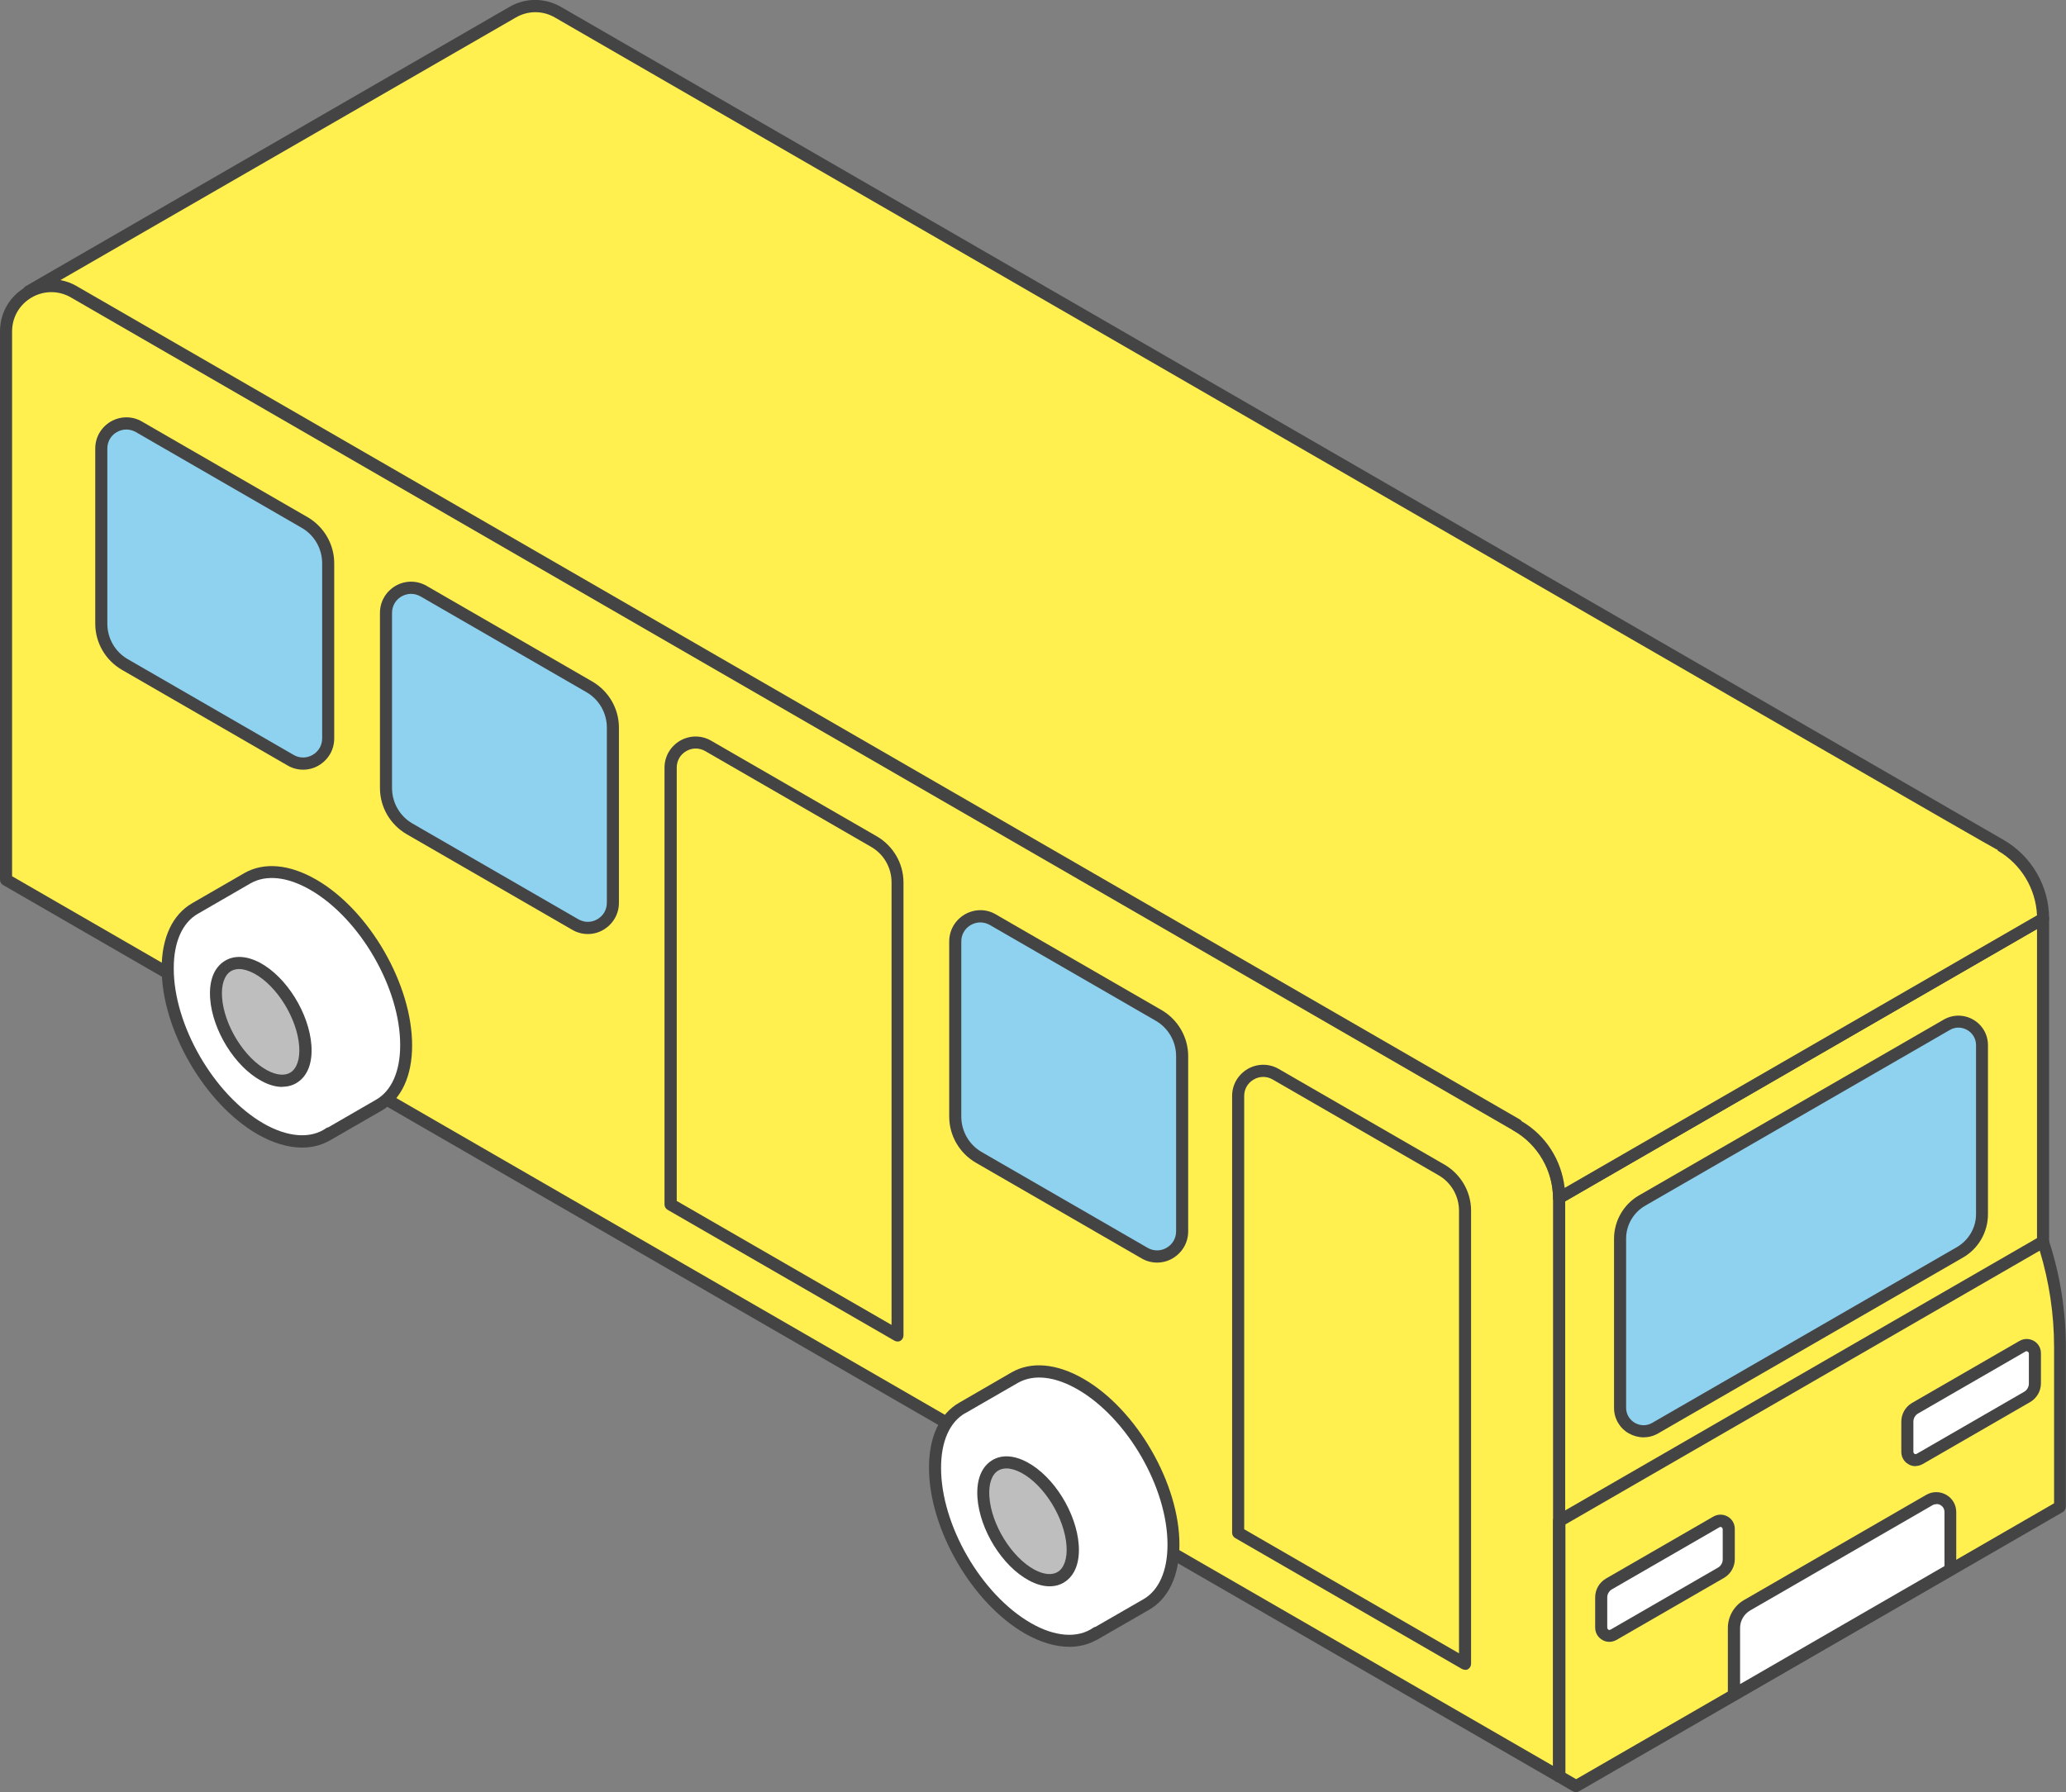 <?xml version="1.0" encoding="UTF-8"?><svg id="_レイヤー_2" xmlns="http://www.w3.org/2000/svg" viewBox="0 0 136.86 118.75"><rect x="0" y="0" width="136.86" height="118.75" fill="#808080" stroke="none"/><defs><style>.cls-1{fill:#444;}.cls-2{fill:#fff050;}.cls-3{fill:#8fd2f0;}.cls-4{fill:#bebebe;}.cls-5{fill:#fff;}</style></defs><g id="TOP"><g id="KV"><g id="_土台とキャラ上"><polygon class="cls-2" points="103.28 79.38 135.34 60.88 135.34 99.19 103.28 117.7 103.28 79.38"/><path class="cls-1" d="M103.28,118.1c-.07,0-.14-.02-.2-.05-.12-.07-.2-.2-.2-.35v-38.32c0-.14.08-.28.2-.35l32.06-18.51c.12-.07.28-.07.4,0,.12.07.2.2.2.35v38.32c0,.14-.08.28-.2.35l-32.06,18.51c-.06.04-.13.05-.2.05ZM103.68,79.61v37.4l31.26-18.05v-37.4l-31.26,18.04Z"/><path class="cls-3" d="M108.78,79.55l20.19-11.65c1.03-.6,2.33.15,2.33,1.34v11.21c0,1.04-.55,2-1.46,2.52l-20.19,11.65c-1.03.6-2.33-.15-2.33-1.34v-11.21c0-1.04.55-2,1.46-2.52Z"/><path class="cls-1" d="M108.88,95.24c-.33,0-.67-.09-.98-.26-.61-.35-.98-.99-.98-1.69v-11.21c0-1.18.63-2.28,1.65-2.87l20.19-11.65c.61-.35,1.34-.35,1.95,0,.61.35.98.99.98,1.69v11.21c0,1.18-.63,2.28-1.66,2.87l-20.19,11.65c-.31.18-.64.26-.98.26ZM129.74,68.09c-.2,0-.4.05-.58.16l-20.19,11.65h0c-.77.45-1.25,1.28-1.25,2.17v11.21c0,.42.22.79.58,1,.36.21.79.21,1.15,0l20.19-11.65c.77-.45,1.26-1.28,1.26-2.17v-11.21c0-.42-.22-.79-.58-1-.18-.1-.38-.16-.58-.16ZM108.78,79.55h0,0Z"/><path class="cls-2" d="M103.28,117.7v-38.26c0-2.01-1.07-3.86-2.81-4.87L4.9,19.37c-2-1.15-4.5.29-4.5,2.6v36.33l102.88,59.41Z"/><path class="cls-1" d="M103.28,118.1c-.07,0-.14-.02-.2-.05L.2,58.64c-.12-.07-.2-.2-.2-.35V21.96c0-1.23.64-2.33,1.7-2.94,1.06-.61,2.33-.61,3.4,0l95.57,55.2c1.86,1.07,3.01,3.07,3.01,5.22v38.26c0,.14-.08.28-.2.35-.06.04-.13.05-.2.05ZM.8,58.06l102.08,58.95v-37.57c0-1.86-1-3.59-2.61-4.52L4.7,19.71c-.81-.47-1.79-.47-2.6,0-.81.47-1.3,1.31-1.3,2.25v36.1Z"/><path class="cls-3" d="M76.75,67.29l-10.98-6.34c-1.11-.64-2.49.16-2.49,1.44v11.61c0,1.11.59,2.14,1.56,2.7l10.98,6.34c1.11.64,2.49-.16,2.49-1.44v-11.61c0-1.11-.59-2.14-1.56-2.7Z"/><path class="cls-1" d="M76.65,83.66c-.35,0-.71-.09-1.03-.28l-10.98-6.34c-1.08-.63-1.76-1.79-1.76-3.05v-11.61c0-.75.39-1.41,1.03-1.79.65-.37,1.42-.38,2.06,0l10.98,6.34h0c1.08.63,1.76,1.79,1.76,3.05v11.61c0,.75-.39,1.41-1.03,1.79-.32.19-.68.28-1.03.28ZM64.94,61.12c-.22,0-.43.06-.63.17-.4.23-.63.64-.63,1.09v11.61c0,.97.52,1.87,1.36,2.35l10.98,6.34c.39.23.87.23,1.26,0,.4-.23.63-.64.63-1.09v-11.61c0-.97-.52-1.87-1.36-2.35l-10.98-6.34c-.2-.11-.41-.17-.63-.17Z"/><path class="cls-3" d="M39.04,45.51l-10.98-6.34c-1.11-.64-2.49.16-2.49,1.44v11.61c0,1.11.59,2.14,1.56,2.7l10.98,6.34c1.11.64,2.49-.16,2.49-1.44v-11.61c0-1.11-.59-2.14-1.56-2.7Z"/><path class="cls-1" d="M38.94,61.89c-.35,0-.71-.09-1.03-.28l-10.98-6.34c-1.08-.63-1.76-1.79-1.76-3.05v-11.61c0-.75.39-1.41,1.03-1.79.64-.37,1.42-.37,2.06,0l10.98,6.34c1.08.63,1.76,1.79,1.76,3.05v11.61c0,.75-.39,1.41-1.03,1.79-.32.19-.68.28-1.03.28ZM27.23,39.35c-.22,0-.43.06-.63.17-.4.23-.63.64-.63,1.09v11.61c0,.97.52,1.87,1.36,2.35l10.98,6.34c.39.23.87.23,1.26,0,.4-.23.63-.64.63-1.09v-11.61c0-.97-.52-1.87-1.36-2.35h0l-10.98-6.34c-.2-.11-.41-.17-.63-.17Z"/><path class="cls-3" d="M20.19,34.63l-10.98-6.34c-1.11-.64-2.49.16-2.49,1.44v11.61c0,1.11.59,2.14,1.56,2.7l10.98,6.34c1.11.64,2.49-.16,2.49-1.44v-11.61c0-1.11-.59-2.14-1.56-2.7Z"/><path class="cls-1" d="M20.08,51c-.35,0-.71-.09-1.03-.28l-10.98-6.34c-1.08-.63-1.76-1.79-1.76-3.05v-11.61c0-.75.39-1.41,1.03-1.79.65-.37,1.42-.37,2.06,0l10.98,6.34c1.08.63,1.76,1.79,1.76,3.05v11.61c0,.75-.39,1.41-1.03,1.79-.32.19-.68.28-1.03.28ZM8.37,28.46c-.22,0-.43.06-.63.17-.4.23-.63.64-.63,1.09v11.61c0,.97.52,1.87,1.36,2.35l10.98,6.34c.39.23.87.23,1.26,0,.4-.23.63-.64.63-1.09v-11.61c0-.97-.52-1.87-1.36-2.35h0l-10.98-6.34c-.2-.11-.41-.17-.63-.17Z"/><path class="cls-2" d="M84.51,71.18l10.98,6.34c.96.56,1.56,1.59,1.56,2.7v30.02l-15.03-8.68v-28.94c0-1.28,1.39-2.08,2.49-1.44Z"/><path class="cls-1" d="M97.05,110.64c-.07,0-.14-.02-.2-.05l-15.03-8.68c-.12-.07-.2-.2-.2-.35v-28.94c0-.75.39-1.41,1.03-1.79.65-.37,1.42-.37,2.06,0l10.98,6.34c1.08.63,1.76,1.79,1.76,3.05v30.03c0,.14-.08.28-.2.35-.06.04-.13.05-.2.05ZM82.42,101.33l14.23,8.22v-29.33c0-.97-.52-1.87-1.36-2.35l-10.98-6.34h0c-.39-.23-.87-.23-1.26,0-.4.23-.63.64-.63,1.09v28.71Z"/><path class="cls-2" d="M46.91,49.42l10.98,6.34c.96.56,1.56,1.59,1.56,2.7v30.02l-15.03-8.68v-28.94c0-1.28,1.39-2.08,2.49-1.44Z"/><path class="cls-1" d="M59.46,88.89c-.07,0-.14-.02-.2-.05l-15.04-8.68c-.12-.07-.2-.2-.2-.35v-28.94c0-.75.39-1.41,1.03-1.79.65-.37,1.42-.37,2.06,0h0l10.98,6.34c1.08.63,1.76,1.79,1.76,3.05v30.02c0,.14-.08.28-.2.35-.06.04-.13.05-.2.05ZM44.82,79.57l14.24,8.22v-29.33c0-.97-.52-1.87-1.36-2.35l-10.98-6.34c-.4-.23-.87-.23-1.26,0-.4.23-.63.64-.63,1.09v28.71Z"/><path class="cls-5" d="M71.59,91.72c-1.7-.98-3.25-1.08-4.37-.44l-3.47,2.01s0,0,0,0c-1.12.64-1.81,2.01-1.82,3.96-.01,3.91,2.74,8.67,6.14,10.64,1.82,1.05,3.45,1.08,4.58.29-.07.05-.13.1-.2.14l3.47-2.01c1.11-.64,1.8-2.01,1.8-3.96.01-3.91-2.74-8.67-6.14-10.64Z"/><path class="cls-1" d="M70.84,109.12c-.92,0-1.93-.3-2.96-.89-3.51-2.03-6.35-6.95-6.34-10.99,0-2.03.71-3.55,1.99-4.29,0,0,.01,0,.02-.01l3.47-2.01c1.3-.74,2.99-.59,4.77.44h0c3.51,2.03,6.35,6.95,6.34,10.99,0,2.03-.72,3.56-2,4.3l-3.47,2h0s-.06.03-.09.04c-.52.28-1.11.42-1.74.42ZM63.95,93.63h0c-1.04.59-1.61,1.88-1.61,3.62-.01,3.78,2.65,8.39,5.94,10.29,1.59.92,3.11,1.04,4.15.31.05-.03.1-.05.15-.06l3.16-1.82c1.03-.59,1.6-1.88,1.6-3.61.01-3.78-2.66-8.39-5.94-10.29-1.52-.88-2.93-1.03-3.97-.44l-3.45,1.99s-.01,0-.02.01Z"/><path class="cls-4" d="M67.85,97.24c1.63.88,3.06,3.18,3.2,5.15.14,1.97-1.08,2.85-2.71,1.98-1.63-.88-3.06-3.18-3.2-5.15-.14-1.97,1.08-2.85,2.71-1.98Z"/><path class="cls-1" d="M69.53,105.11c-.43,0-.89-.13-1.37-.39-1.77-.95-3.26-3.36-3.41-5.48-.08-1.15.25-2.02.94-2.46.63-.41,1.47-.37,2.36.11,1.77.95,3.26,3.36,3.41,5.48.08,1.15-.25,2.02-.94,2.46-.29.19-.63.28-.99.28ZM66.67,97.3c-.21,0-.4.05-.56.15-.42.27-.63.9-.57,1.73.13,1.84,1.47,4.01,2.99,4.83.62.33,1.17.38,1.55.14.42-.27.63-.9.57-1.73-.13-1.84-1.47-4.01-2.99-4.83-.36-.19-.7-.29-.99-.29Z"/><path class="cls-5" d="M20.76,58.63c-1.7-.98-3.25-1.08-4.37-.44l-3.47,2s0,0,0,0h0s0,0,0,0c-1.12.64-1.81,2.01-1.81,3.96-.01,3.91,2.74,8.67,6.14,10.64,1.82,1.05,3.45,1.08,4.58.29-.07.05-.13.1-.2.14l3.47-2.01c1.11-.64,1.8-2.01,1.8-3.96.01-3.91-2.74-8.67-6.14-10.64Z"/><path class="cls-1" d="M20.01,76.04c-.92,0-1.93-.3-2.96-.89-3.51-2.03-6.35-6.95-6.34-10.99,0-2.03.72-3.55,2-4.3,0,0,0,0,0,0l3.48-2.01c1.3-.74,2.99-.59,4.77.44h0c3.51,2.03,6.35,6.95,6.34,10.99,0,2.03-.72,3.56-2,4.3l-3.47,2s0,0,0,0c-.03.01-.05.03-.08.04-.52.28-1.11.42-1.74.42ZM13.14,60.54s-.01,0-.02,0c-1.04.59-1.61,1.88-1.61,3.61-.01,3.78,2.66,8.39,5.94,10.29,1.6.92,3.12,1.04,4.16.31.05-.03.1-.05.15-.06l3.15-1.82c1.03-.59,1.6-1.88,1.6-3.61.01-3.78-2.66-8.39-5.94-10.29h0c-1.52-.88-2.93-1.03-3.97-.44l-3.46,2ZM12.92,60.6h0s0,0,0,0Z"/><path class="cls-4" d="M17.02,64.15c1.63.88,3.06,3.18,3.2,5.15.14,1.97-1.08,2.85-2.71,1.98-1.63-.88-3.06-3.18-3.2-5.15s1.08-2.85,2.71-1.98Z"/><path class="cls-1" d="M18.7,72.02c-.43,0-.89-.13-1.37-.39-1.77-.95-3.26-3.36-3.41-5.48-.08-1.15.25-2.02.94-2.46.63-.41,1.47-.37,2.36.1h0c1.77.95,3.26,3.36,3.41,5.48.08,1.15-.25,2.02-.94,2.46-.29.19-.63.28-.99.28ZM15.84,64.21c-.21,0-.4.05-.56.15-.42.27-.63.9-.57,1.73.13,1.84,1.47,4.01,2.99,4.83.62.33,1.17.38,1.55.14.42-.27.63-.9.57-1.73-.13-1.84-1.47-4.01-2.99-4.83h0c-.36-.19-.7-.29-.99-.29Z"/><path class="cls-2" d="M135.34,82.28l-32.05,18.5v16.92l1.12.65,32.06-18.51v-10.58c0-2.41-.39-4.76-1.12-6.98Z"/><path class="cls-1" d="M104.4,118.75c-.07,0-.14-.02-.2-.05l-1.12-.65c-.12-.07-.2-.2-.2-.35v-16.92c0-.14.08-.28.2-.35l32.05-18.5c.1-.06.23-.07.34-.03.11.04.2.13.24.25.76,2.3,1.14,4.7,1.14,7.11v10.58c0,.14-.08.28-.2.35l-32.06,18.51c-.06.04-.13.05-.2.05ZM103.69,117.47l.72.42,31.66-18.28v-10.35c0-2.17-.32-4.31-.95-6.39l-31.42,18.14v16.46Z"/><path class="cls-5" d="M115.73,106.37l12.07-6.97c.62-.36,1.39.09,1.39.8v3.81l-14.34,8.28v-4.42c0-.62.33-1.2.87-1.51Z"/><path class="cls-1" d="M114.86,112.69c-.07,0-.14-.02-.2-.05-.12-.07-.2-.2-.2-.35v-4.42c0-.76.41-1.47,1.07-1.85l12.07-6.97c.42-.24.91-.24,1.33,0s.66.67.66,1.15v3.81c0,.14-.08.28-.2.35l-14.34,8.28c-.06.04-.13.05-.2.05ZM128.27,99.67c-.09,0-.18.02-.26.07l-12.07,6.97h0c-.41.24-.67.68-.67,1.16v3.72l13.54-7.82v-3.58c0-.28-.18-.41-.26-.46-.08-.05-.17-.07-.26-.07ZM115.73,106.37h0,0Z"/><path class="cls-5" d="M126.86,93.32l7.12-4.11c.37-.21.82.05.82.47v1.99c0,.37-.2.71-.51.89l-7.12,4.11c-.36.21-.82-.05-.82-.47v-1.99c0-.37.2-.71.51-.89Z"/><path class="cls-1" d="M126.89,97.15c-.16,0-.33-.04-.47-.13-.3-.17-.47-.48-.47-.82v-2c0-.51.27-.98.71-1.24l7.12-4.11c.3-.17.65-.17.95,0,.3.17.47.48.47.82v1.99c0,.51-.27.98-.71,1.24l-7.12,4.11c-.15.08-.31.13-.47.13ZM134.25,89.53s-.05,0-.07.02l-7.12,4.11h0c-.19.11-.31.32-.31.54v2c0,.07.05.11.07.13.03.02.08.04.15,0l7.12-4.11c.19-.11.31-.32.31-.54v-1.99c0-.07-.05-.11-.07-.13-.02,0-.04-.02-.07-.02ZM126.86,93.32h0,0Z"/><path class="cls-5" d="M106.58,104.96l7.12-4.11c.37-.21.82.05.82.47v1.99c0,.37-.2.71-.51.89l-7.12,4.11c-.36.21-.82-.05-.82-.47v-1.99c0-.37.2-.71.51-.89Z"/><path class="cls-1" d="M106.61,108.79c-.16,0-.33-.04-.47-.13-.3-.17-.47-.48-.47-.82v-2c0-.51.27-.98.71-1.24h0l7.12-4.11c.3-.17.65-.17.95,0,.3.17.47.48.47.82v2c0,.51-.27.98-.71,1.24l-7.12,4.11c-.15.08-.31.13-.47.13ZM106.78,105.31c-.19.11-.31.32-.31.54v2c0,.07.05.11.07.13.03.02.08.04.15,0l7.12-4.11c.19-.11.31-.32.31-.54v-2c0-.07-.05-.11-.07-.13-.03-.02-.08-.04-.15,0l-7.12,4.11Z"/><path class="cls-2" d="M100.47,74.51L4.9,19.31c-1-.58-2.12-.51-2.99,0L33.96.8c.87-.5,1.99-.57,2.99,0,0,0,95.57,55.2,95.57,55.2,1.74,1,2.82,2.86,2.82,4.87l-32.06,18.51c0-2.01-1.07-3.86-2.81-4.81"/><path class="cls-1" d="M103.28,79.78c-.07,0-.14-.02-.2-.05-.12-.07-.2-.2-.2-.35,0-1.88-1-3.59-2.6-4.46-.06-.04-.11-.08-.15-.14L4.7,19.66c-.81-.47-1.78-.47-2.59,0-.19.11-.44.04-.55-.15s-.04-.44.15-.55h0s0,0,0,0L33.76.45c1.06-.61,2.33-.6,3.39,0,.95.55,95.41,55.11,95.57,55.2,1.86,1.07,3.02,3.07,3.02,5.21,0,.14-.08.28-.2.35l-32.06,18.51c-.06.04-.13.05-.2.05ZM100.81,74.3c1.59.93,2.63,2.57,2.84,4.41l31.29-18.06c-.08-1.77-1.06-3.4-2.61-4.29l.02-.03c-1.21-.65-11-6.31-95.59-55.17-.81-.47-1.78-.47-2.59,0L4,18.56c.38.07.75.2,1.1.41l95.57,55.2c.06.03.1.08.14.13Z"/></g></g></g></svg>